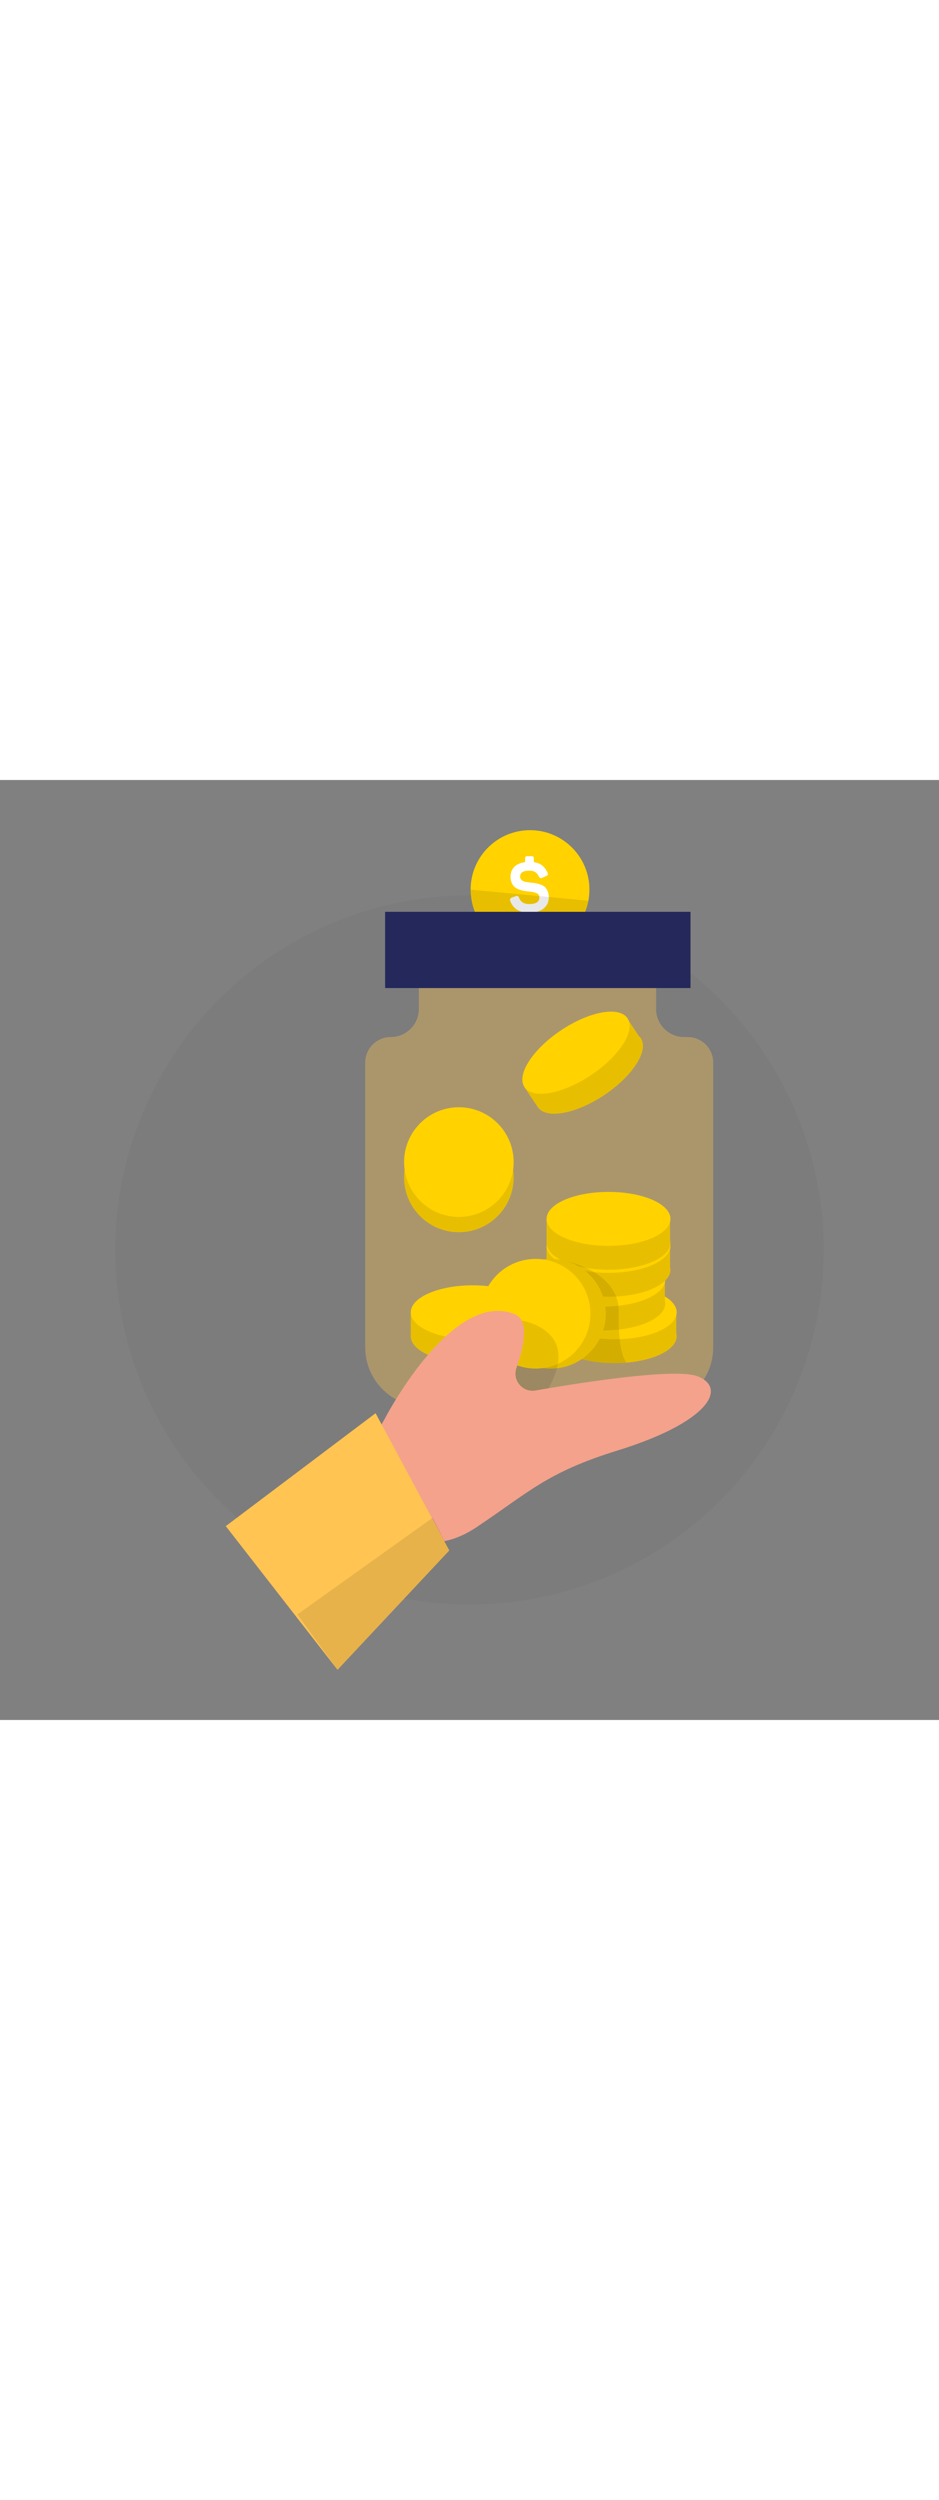 <svg id="_0265_money_jar" xmlns="http://www.w3.org/2000/svg" viewBox="0 0 500 500" data-imageid="money-jar-22" imageName="Money Jar" class="illustrations_image" style="width: 188px;"><rect x="0" y="0" width="500" height="500" fill="#808080" stroke="none"/><defs><style>.cls-1_money-jar-22{fill:#fff;}.cls-2_money-jar-22{fill:#f4a28c;}.cls-3_money-jar-22{opacity:.03;}.cls-3_money-jar-22,.cls-4_money-jar-22,.cls-5_money-jar-22{fill:none;}.cls-4_money-jar-22{opacity:.09;}.cls-5_money-jar-22{opacity:.36;}.cls-6_money-jar-22{fill:#24285b;}.cls-7_money-jar-22{fill:#000001;}.cls-8_money-jar-22{fill:#ffd200;}.cls-9_money-jar-22{fill:#68e1fd;}</style></defs><g class="cls-3_money-jar-22"><circle class="cls-7_money-jar-22" cx="250" cy="250" r="188.61"/></g><g id="jar_money-jar-22"><g class="cls-5_money-jar-22"><path class="cls-9_money-jar-22 targetColor" d="m349.35,121.75v-11.09h-126.31v11.09c0,8.28-6.71,14.99-14.99,14.99h0c-7.5,0-13.58,6.08-13.58,13.58v151.47c0,17.44,14.14,31.58,31.58,31.58h122.14c17.44,0,31.58-14.14,31.58-31.58v-151.47c0-7.5-6.08-13.58-13.58-13.58h-1.86c-8.28,0-14.99-6.71-14.99-14.99Z" style="fill: rgb(255, 196, 81);"/></g><circle class="cls-8_money-jar-22" cx="282.23" cy="58.32" r="31.63"/><path class="cls-1_money-jar-22" d="m283.05,40.52c.45,0,.76.09.93.28s.26.5.26.95v1.94c1.82.26,3.3.85,4.43,1.76,1.13.91,2.08,2.16,2.85,3.74.24.48.3.86.18,1.15-.12.29-.44.55-.97.79l-1.94.87c-.45.21-.8.26-1.07.16-.26-.1-.53-.4-.79-.87-.53-1.03-1.17-1.79-1.92-2.3-.75-.5-1.8-.75-3.15-.75-1.69,0-2.93.26-3.72.77-.79.51-1.19,1.34-1.19,2.47,0,.74.28,1.33.85,1.78.57.45,1.19.75,1.88.89.69.15,1.64.28,2.85.42,1.11.11,2.02.22,2.73.34.71.12,1.56.35,2.53.69.98.34,1.75.77,2.32,1.29.57.51,1.06,1.25,1.48,2.2.42.95.63,2.06.63,3.32,0,2.16-.69,3.94-2.08,5.34-1.39,1.4-3.36,2.28-5.92,2.65v2.06c0,.45-.09.76-.26.95-.17.18-.48.28-.93.28h-2.18c-.45,0-.77-.09-.95-.28-.18-.19-.28-.5-.28-.95v-2.02c-3.96-.5-6.6-2.53-7.92-6.09-.32-.87-.01-1.48.91-1.82l1.94-.71c.5-.18.88-.21,1.15-.08.26.13.5.45.71.95.87,2.22,2.65,3.32,5.34,3.32,3.64,0,5.46-1.16,5.46-3.48,0-.61-.14-1.11-.42-1.5-.28-.4-.71-.71-1.29-.93-.58-.22-1.15-.39-1.72-.49-.57-.1-1.3-.2-2.2-.28-1.08-.1-2-.23-2.75-.38-.75-.14-1.6-.4-2.55-.75-.95-.36-1.72-.8-2.32-1.33-.59-.53-1.09-1.25-1.5-2.18-.41-.92-.61-1.99-.61-3.21,0-2.14.66-3.89,1.98-5.24,1.32-1.36,3.25-2.21,5.78-2.55v-1.94c0-.45.09-.77.28-.95s.5-.28.95-.28h2.18Z"/><rect class="cls-6_money-jar-22" x="205.08" y="70.12" width="162.6" height="40.55"/><g class="cls-4_money-jar-22"><path class="cls-7_money-jar-22" d="m252.88,70.12s-2.56-5.9-2.28-11.8l62.7,5.9s-.83,4.31-1.73,5.9h-58.7Z"/></g><path class="cls-8_money-jar-22" d="m360.1,294.21v-11.07h-17.4c-4.59-1.05-9.81-1.66-15.36-1.66s-10.77.6-15.36,1.66h-17.63v12.7c0,7.93,14.77,14.35,32.98,14.35s32.98-6.43,32.98-14.35c0-.55-.09-1.09-.23-1.62Z"/><g class="cls-4_money-jar-22"><path class="cls-7_money-jar-22" d="m360.1,294.21v-11.07h-17.4c-4.59-1.05-9.81-1.66-15.36-1.66s-10.77.6-15.36,1.66h-17.63v12.7c0,7.93,14.77,14.35,32.98,14.35s32.98-6.43,32.98-14.35c0-.55-.09-1.09-.23-1.62Z"/></g><ellipse class="cls-8_money-jar-22" cx="327.34" cy="283.14" rx="32.98" ry="14.35"/><path class="cls-8_money-jar-22" d="m284.47,294.21v-11.07h-17.4c-4.59-1.05-9.81-1.66-15.36-1.66s-10.77.6-15.36,1.66h-17.63v12.7c0,7.93,14.77,14.35,32.98,14.35s32.98-6.43,32.98-14.35c0-.55-.09-1.09-.23-1.62Z"/><g class="cls-4_money-jar-22"><path class="cls-7_money-jar-22" d="m284.47,294.21v-11.07h-17.4c-4.59-1.05-9.81-1.66-15.36-1.66s-10.77.6-15.36,1.66h-17.63v12.7c0,7.93,14.77,14.35,32.98,14.35s32.98-6.43,32.98-14.35c0-.55-.09-1.09-.23-1.62Z"/></g><ellipse class="cls-8_money-jar-22" cx="251.71" cy="283.14" rx="32.98" ry="14.35"/><path class="cls-8_money-jar-22" d="m354.03,276.82v-11.07h-17.4c-4.59-1.05-9.81-1.66-15.36-1.66s-10.77.6-15.36,1.66h-17.63v12.7c0,7.93,14.77,14.35,32.98,14.35s32.98-6.43,32.98-14.35c0-.55-.09-1.09-.23-1.62Z"/><g class="cls-4_money-jar-22"><path class="cls-7_money-jar-22" d="m354.03,276.82v-11.07h-17.4c-4.59-1.05-9.81-1.66-15.36-1.66s-10.77.6-15.36,1.66h-17.63v12.7c0,7.93,14.77,14.35,32.98,14.35s32.98-6.43,32.98-14.35c0-.55-.09-1.09-.23-1.62Z"/></g><ellipse class="cls-8_money-jar-22" cx="321.27" cy="265.75" rx="32.98" ry="14.35"/><path class="cls-8_money-jar-22" d="m356.79,258.88v-11.07h-17.4c-4.59-1.05-9.81-1.66-15.36-1.66s-10.77.6-15.36,1.66h-17.63v12.7c0,7.93,14.77,14.35,32.98,14.35s32.98-6.43,32.98-14.35c0-.55-.09-1.09-.23-1.62Z"/><g class="cls-4_money-jar-22"><path class="cls-7_money-jar-22" d="m356.79,258.88v-11.07h-17.4c-4.59-1.05-9.81-1.66-15.36-1.66s-10.77.6-15.36,1.66h-17.63v12.7c0,7.93,14.77,14.35,32.98,14.35s32.98-6.43,32.98-14.35c0-.55-.09-1.09-.23-1.62Z"/></g><ellipse class="cls-8_money-jar-22" cx="324.03" cy="247.81" rx="32.98" ry="14.35"/><path class="cls-8_money-jar-22" d="m356.79,244.53v-11.07h-17.4c-4.59-1.05-9.81-1.66-15.36-1.66s-10.77.6-15.36,1.66h-17.63v12.7c0,7.93,14.77,14.35,32.98,14.35s32.98-6.43,32.98-14.35c0-.55-.09-1.09-.23-1.62Z"/><g class="cls-4_money-jar-22"><path class="cls-7_money-jar-22" d="m356.79,244.53v-11.07h-17.4c-4.59-1.05-9.81-1.66-15.36-1.66s-10.77.6-15.36,1.66h-17.63v12.7c0,7.93,14.77,14.35,32.98,14.35s32.98-6.43,32.98-14.35c0-.55-.09-1.09-.23-1.62Z"/></g><ellipse class="cls-8_money-jar-22" cx="324.03" cy="233.45" rx="32.98" ry="14.35"/><path class="cls-8_money-jar-22" d="m340.12,136.12l-6.14-9.21-14.48,9.66c-4.4,1.67-9.08,4.07-13.7,7.15-4.62,3.08-8.62,6.48-11.86,9.9l-14.66,9.78,7.05,10.56c4.4,6.59,20.25,3.74,35.4-6.36,15.15-10.11,23.87-23.65,19.47-30.24-.31-.46-.68-.86-1.09-1.23Z"/><g class="cls-4_money-jar-22"><path class="cls-7_money-jar-22" d="m340.12,136.12l-6.14-9.21-14.48,9.66c-4.4,1.67-9.08,4.07-13.7,7.15-4.62,3.08-8.62,6.48-11.86,9.9l-14.66,9.78,7.05,10.56c4.4,6.59,20.25,3.74,35.4-6.36,15.15-10.11,23.87-23.65,19.47-30.24-.31-.46-.68-.86-1.09-1.23Z"/></g><ellipse class="cls-8_money-jar-22" cx="306.72" cy="145.09" rx="32.98" ry="14.35" transform="translate(-28.95 194.6) rotate(-33.71)"/><g class="cls-4_money-jar-22"><path class="cls-7_money-jar-22" d="m301.1,255.8s28.9,5.54,28.35,27.34c-.55,21.81,4.13,26.79,4.13,26.79,0,0-12.88,1.64-26.72-2.85-13.84-4.49-5.76-51.29-5.76-51.29Z"/></g><circle class="cls-8_money-jar-22" cx="293.37" cy="283.92" r="29.17"/><g class="cls-4_money-jar-22"><circle class="cls-7_money-jar-22" cx="293.37" cy="283.92" r="29.17"/></g><circle class="cls-8_money-jar-22" cx="285.22" cy="283.92" r="29.17"/><circle class="cls-8_money-jar-22" cx="244.34" cy="211.38" r="29.17"/><g class="cls-4_money-jar-22"><circle class="cls-7_money-jar-22" cx="244.34" cy="211.38" r="29.17"/></g><circle class="cls-8_money-jar-22" cx="244.34" cy="203.24" r="29.17"/><g class="cls-4_money-jar-22"><path class="cls-7_money-jar-22" d="m277.77,287.58s37.03,5.45,9.36,43.64c-27.67,38.2-32.35-14.93-9.36-43.64Z"/></g></g><g id="hand_money-jar-22"><path class="cls-2_money-jar-22" d="m204.48,340.51s35.9-69.94,69.6-56.35c7.94,3.2,4.9,17.31.93,28.61-2.3,6.55,3.29,13.15,10.12,11.96,25.96-4.5,74.85-12.06,86.39-7.51,15.91,6.27,5.91,24.39-42.65,39.42-37.74,11.68-47.09,22.1-75.02,40.74-42.71,28.5-68.26-25.56-49.39-56.87Z"/><polygon class="cls-9_money-jar-22 targetColor" points="199.99 336.82 239.25 409.82 179.73 473.31 120.22 396.89 199.99 336.82" style="fill: rgb(255, 196, 81);"/><g class="cls-4_money-jar-22"><polygon class="cls-7_money-jar-22" points="158.37 443.86 230.5 392.37 239.25 409.82 179.73 473.31 158.37 443.86"/></g></g></svg>